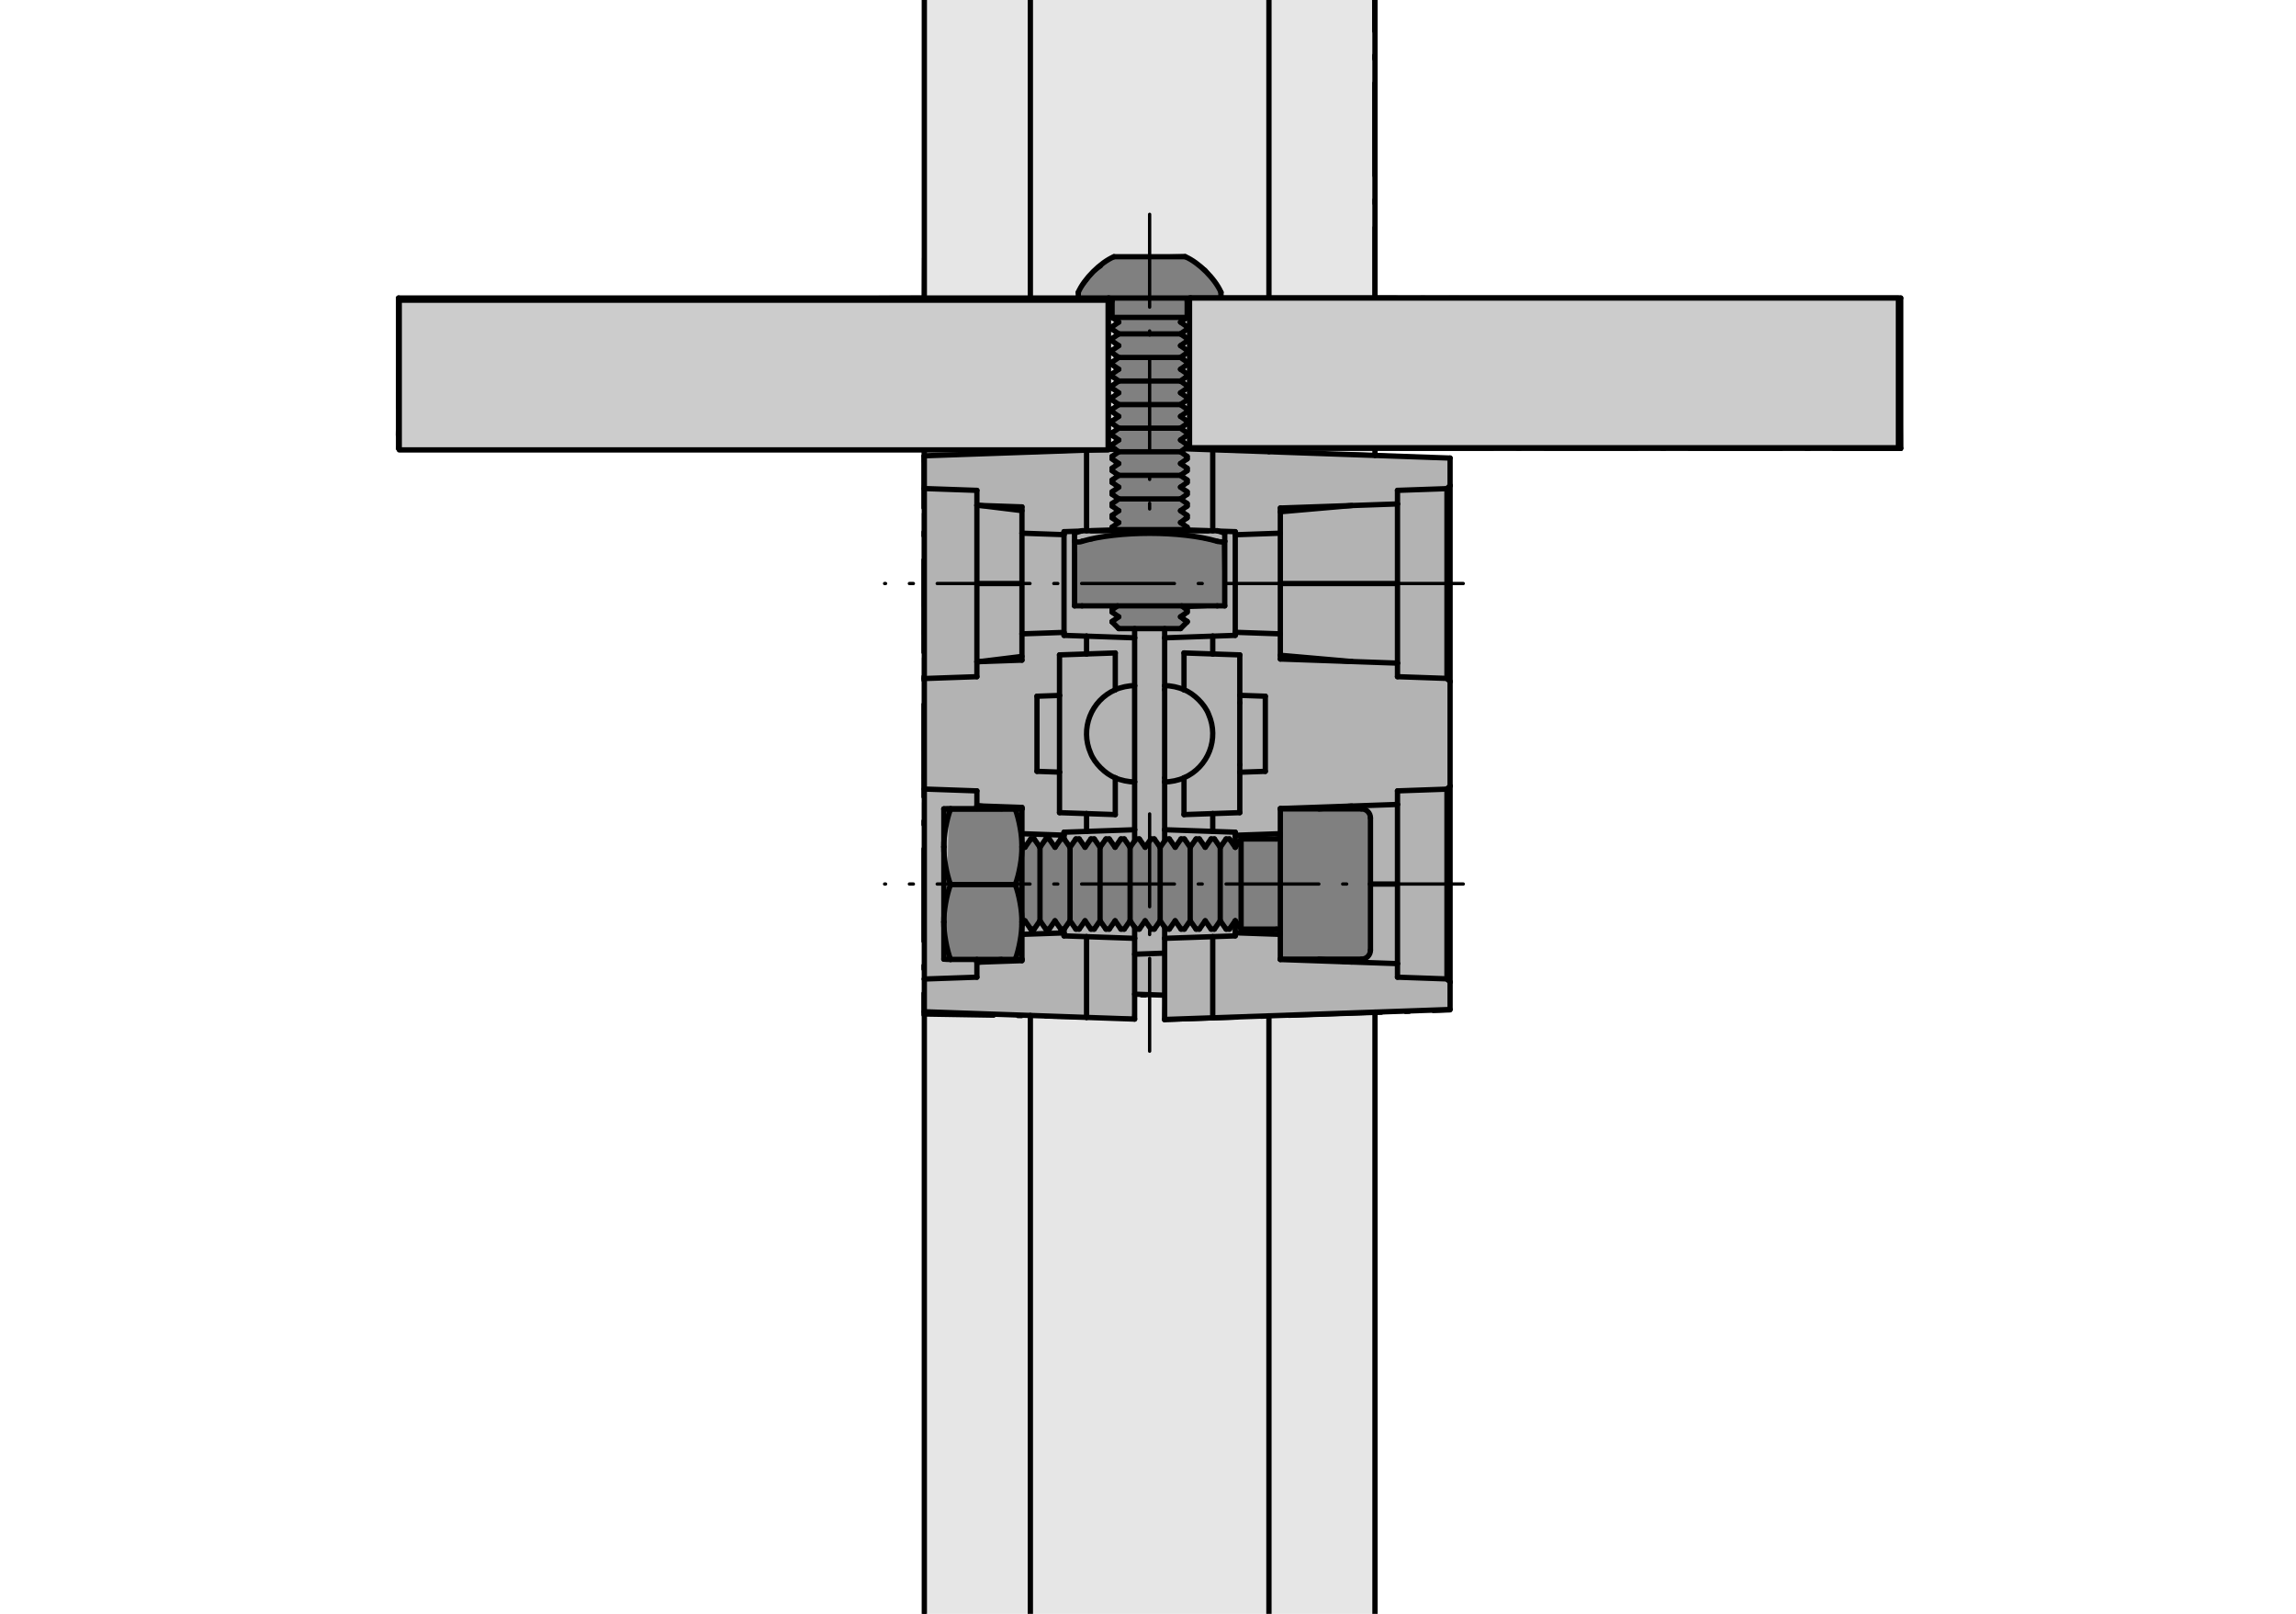 <?xml version="1.0" encoding="utf-8"?>
<!-- Generator: Adobe Illustrator 19.2.1, SVG Export Plug-In . SVG Version: 6.00 Build 0)  -->
<svg version="1.1" xmlns="http://www.w3.org/2000/svg" xmlns:xlink="http://www.w3.org/1999/xlink" x="0px" y="0px"
	 viewBox="0 0 173.25 121.75" style="enable-background:new 0 0 173.25 121.75;" xml:space="preserve">
<style type="text/css">
	
		.st0{fill:#E6E6E6;stroke:#000000;stroke-width:0.25;stroke-linecap:round;stroke-linejoin:round;stroke-dasharray:7,1.799,0.3,1.799;}
	
		.st1{fill:#B3B3B3;stroke:#000000;stroke-width:0.25;stroke-linecap:round;stroke-linejoin:round;stroke-dasharray:7,1.799,0.3,1.799;}
	
		.st2{fill:#808080;stroke:#000000;stroke-width:0.25;stroke-linecap:round;stroke-linejoin:round;stroke-dasharray:7,1.799,0.3,1.799;}
	.st3{fill:#808080;}
	.st4{fill:none;stroke:#000000;stroke-width:0.4;stroke-linecap:round;stroke-linejoin:round;}
	.st5{fill:#CCCCCC;stroke:#000000;stroke-width:0.4;stroke-linecap:round;stroke-linejoin:round;}
	
		.st6{fill:none;stroke:#000000;stroke-width:0.25;stroke-linecap:round;stroke-linejoin:round;stroke-dasharray:7,1.799,0.3,1.799;}
</style>
<g id="grau_10_x25_">
	<polygon class="st0" points="103.656,-1.195 69.797,-1.157 69.682,22.418 30.126,22.646 
		29.975,33.73 69.681,33.959 69.795,225.396 103.844,225.359 103.771,76.404 
		103.732,33.852 143.477,33.889 143.4,22.501 103.695,22.425 	"/>
</g>
<g id="grau_30_x25_">
	<polygon class="st1" points="83.617,33.94 69.649,34.407 69.649,76.57 85.538,76.83 
		85.694,75.116 87.874,75.168 87.823,76.985 109.424,76.258 109.424,34.614 
		103.711,34.303 90.004,33.887 	"/>
</g>
<g id="grau_50_x25_">
	<path class="st2" d="M92.078,22.465v-0.594l-1.109-1.531l-1.562-1.047l-5.344,0.125
		l-1.578,1.109l-1.094,1.422l-0.078,0.516l2.391,0.156l0.125,1.328l0.578,0.344
		l-0.547,0.406l0.344,0.531l-0.344,0.422l0.391,0.453l-0.359,0.438l0.391,0.531
		l-0.516,0.328l0.531,0.516l-0.422,0.328l0.422,0.5l-0.438,0.391l0.453,0.5
		l-0.469,0.406l0.484,0.578l-0.453,0.266l0.484,0.531l-0.438,0.406l0.328,0.438
		l-0.328,0.344l0.469,0.672l-0.5,0.359l0.359,0.531l-0.344,0.422l0.328,0.422
		l-0.328,0.438l0.359,0.453l-0.312,0.469l0.344,0.375l-0.328,0.453l0.312,0.422
		l-0.344,0.438l0.438,0.5l-0.375,0.375l0.312,0.469l-0.297,0.406l-0.016,0.531l-1.359,0.328
		l-1.516,0.281v4.703l2.984,0.094l-0.188,0.344l0.391,0.422l-0.344,0.359
		l0.359,0.531l4.813,0.047l0.453-0.531c0,0-0.5-0.172-0.391-0.297
		c0.109-0.125,0.438-0.5,0.438-0.5s-0.453-0.281-0.312-0.281
		c0.141,0,3.078-0.156,3.078-0.156l-0.078-4.734L91,40.669l-1.578-0.359
		l0.047-0.563l-0.391-0.344l0.453-0.453l-0.391-0.422l0.391-0.453l-0.375-0.422
		l0.406-0.438l-0.438-0.484l0.469-0.469l-0.484-0.406l0.5-0.469L89.125,34.919
		l0.453-0.406l-0.375-0.469l0.406-0.469L89.062,33.184l0.562-0.469l-0.453-0.422
		l0.484-0.344l-0.562-0.531l0.453-0.422l-0.438-0.484l0.562-0.422l-0.469-0.406
		l0.406-0.516L89.125,28.747l0.453-0.5l-0.406-0.406l0.359-0.422l-0.25-0.562L89.625,26.559
		l-0.484-0.453l0.578-0.547L89.188,25.122l0.484-0.312l-0.516-0.516l0.453-0.328
		l0.047-1.453L92.078,22.465z"/>
	<path class="st3" d="M102.834,61.029l-6.255,0.107l0.107,2.04l-3.248-0.134l-0.188,0.671
		l-0.591-0.429l-0.536,0.483l-0.645-0.483l-0.563,0.59l-0.617-0.644l-0.457,0.563
		l-0.671-0.429l-0.456,0.483l-0.51-0.537L87.426,63.767l-0.563-0.456l-0.51,0.537
		l-0.483-0.51l-0.645,0.537l-0.644-0.617l-0.43,0.617l-0.644-0.59l-0.51,0.617
		l-0.617-0.617l-0.537,0.59L81.199,63.337l-0.456,0.51l-0.671-0.563l-0.456,0.51
		l-0.671-0.537l-0.43,0.537l-0.59-0.563l-0.645,0.644l-0.376-2.657l-5.288-0.161
		l-0.295,11.193l5.53-0.027l0.268-2.818l0.671,0.805l0.617-0.644l0.617,0.563
		l0.537-0.671L80.125,70.155l0.618-0.564l0.644,0.537l0.51-0.563l0.51,0.617
		l0.59-0.698l0.564,0.617l0.537-0.563l0.591,0.563l0.456-0.51l0.698,0.537
		l0.59-0.644l0.617,0.644l0.456-0.59l0.59,0.51L88.688,69.457l0.43,0.671
		l0.617-0.483l0.645,0.483l0.537-0.644l0.563,0.59c0,0,0.537-0.564,0.537-0.483
		c0,0.081,0.59,0.51,0.59,0.51l0.645-0.537l0.269,0.59l3.06,0.161
		l0.027,1.986l6.335,0.027l0.43-0.376l0.026-0.376l-0.026-10.065l-0.269-0.349
		L102.834,61.029z"/>
</g>
<g id="Kontur">
	<line class="st4" x1="102" y1="72.575" x2="99.525" y2="72.359"/>
	<line class="st4" x1="99.525" y1="61.024" x2="102" y2="60.807"/>
	<line class="st4" x1="102" y1="49.905" x2="96.611" y2="49.434"/>
	<line class="st4" x1="96.611" y1="38.608" x2="102" y2="38.137"/>
	<line class="st4" x1="77.114" y1="49.519" x2="73.889" y2="49.915"/>
	<line class="st4" x1="73.889" y1="60.798" x2="75.611" y2="61.009"/>
	<line class="st4" x1="75.561" y1="72.379" x2="73.889" y2="72.585"/>
	<line class="st4" x1="73.889" y1="38.127" x2="77.114" y2="38.523"/>
	<line class="st4" x1="92.416" y1="40.217" x2="91.85" y2="40.039"/>
	<line class="st4" x1="81.648" y1="40.039" x2="81.081" y2="40.217"/>
	<path class="st4" d="M103.412,61.704c0-0.375-0.305-0.68-0.682-0.68l0,0"/>
	<path class="st4" d="M102.73,72.359c0.377,0,0.682-0.305,0.682-0.68l0,0"/>
	<line class="st4" x1="102.73" y1="61.024" x2="96.611" y2="61.024"/>
	<line class="st4" x1="96.611" y1="72.359" x2="102.73" y2="72.359"/>
	<path class="st4" d="M96.611,70.375c0-0.156-0.127-0.283-0.285-0.283l0,0"/>
	<path class="st4" d="M96.326,63.291c0.158,0,0.285-0.126,0.285-0.283l0,0"/>
	<line class="st4" x1="77.781" y1="63.291" x2="77.34" y2="63.919"/>
	<line class="st4" x1="77.34" y1="69.463" x2="77.781" y2="70.092"/>
	<line class="st4" x1="92.516" y1="63.291" x2="92.076" y2="63.919"/>
	<line class="st4" x1="92.076" y1="69.463" x2="92.516" y2="70.092"/>
	<line class="st4" x1="91.383" y1="63.291" x2="90.943" y2="63.919"/>
	<line class="st4" x1="90.943" y1="69.463" x2="91.383" y2="70.092"/>
	<line class="st4" x1="77.114" y1="69.787" x2="77.34" y2="69.463"/>
	<line class="st4" x1="77.34" y1="63.919" x2="77.114" y2="63.596"/>
	<line class="st4" x1="88.236" y1="70.092" x2="88.676" y2="69.463"/>
	<line class="st4" x1="88.676" y1="63.919" x2="88.236" y2="63.291"/>
	<line class="st4" x1="89.115" y1="63.291" x2="88.676" y2="63.919"/>
	<line class="st4" x1="88.676" y1="69.463" x2="89.115" y2="70.092"/>
	<line class="st4" x1="88.236" y1="63.291" x2="87.983" y2="63.291"/>
	<line class="st4" x1="87.983" y1="70.092" x2="88.236" y2="70.092"/>
	<line class="st4" x1="80.048" y1="63.291" x2="79.608" y2="63.919"/>
	<line class="st4" x1="79.608" y1="69.463" x2="80.048" y2="70.092"/>
	<line class="st4" x1="92.77" y1="63.291" x2="92.516" y2="63.291"/>
	<line class="st4" x1="92.516" y1="70.092" x2="92.77" y2="70.092"/>
	<line class="st4" x1="91.637" y1="70.092" x2="92.076" y2="69.463"/>
	<line class="st4" x1="92.076" y1="63.919" x2="91.637" y2="63.291"/>
	<line class="st4" x1="85.969" y1="63.291" x2="85.715" y2="63.291"/>
	<line class="st4" x1="85.715" y1="70.092" x2="85.969" y2="70.092"/>
	<line class="st4" x1="90.502" y1="63.291" x2="90.25" y2="63.291"/>
	<line class="st4" x1="90.25" y1="70.092" x2="90.502" y2="70.092"/>
	<line class="st4" x1="89.369" y1="70.092" x2="89.809" y2="69.463"/>
	<line class="st4" x1="89.809" y1="63.919" x2="89.369" y2="63.291"/>
	<line class="st4" x1="83.449" y1="63.291" x2="83.008" y2="63.919"/>
	<line class="st4" x1="83.008" y1="69.463" x2="83.449" y2="70.092"/>
	<line class="st4" x1="82.568" y1="63.291" x2="82.315" y2="63.291"/>
	<line class="st4" x1="82.315" y1="70.092" x2="82.568" y2="70.092"/>
	<line class="st4" x1="81.435" y1="70.092" x2="81.874" y2="69.463"/>
	<line class="st4" x1="81.874" y1="63.919" x2="81.435" y2="63.291"/>
	<line class="st4" x1="82.315" y1="63.291" x2="81.874" y2="63.919"/>
	<line class="st4" x1="81.874" y1="69.463" x2="82.315" y2="70.092"/>
	<line class="st4" x1="80.301" y1="70.092" x2="80.742" y2="69.463"/>
	<line class="st4" x1="80.742" y1="63.919" x2="80.301" y2="63.291"/>
	<line class="st4" x1="81.181" y1="63.291" x2="80.742" y2="63.919"/>
	<line class="st4" x1="80.742" y1="69.463" x2="81.181" y2="70.092"/>
	<line class="st4" x1="96.326" y1="63.291" x2="93.65" y2="63.291"/>
	<line class="st4" x1="93.65" y1="70.092" x2="96.326" y2="70.092"/>
	<line class="st4" x1="80.301" y1="63.291" x2="80.048" y2="63.291"/>
	<line class="st4" x1="80.048" y1="70.092" x2="80.301" y2="70.092"/>
	<line class="st4" x1="79.168" y1="70.092" x2="79.608" y2="69.463"/>
	<line class="st4" x1="79.608" y1="63.919" x2="79.168" y2="63.291"/>
	<line class="st4" x1="79.168" y1="63.291" x2="78.915" y2="63.291"/>
	<line class="st4" x1="78.915" y1="70.092" x2="79.168" y2="70.092"/>
	<line class="st4" x1="78.035" y1="70.092" x2="78.474" y2="69.463"/>
	<line class="st4" x1="78.474" y1="63.919" x2="78.035" y2="63.291"/>
	<line class="st4" x1="78.915" y1="63.291" x2="78.474" y2="63.919"/>
	<line class="st4" x1="78.474" y1="69.463" x2="78.915" y2="70.092"/>
	<line class="st4" x1="78.035" y1="63.291" x2="77.781" y2="63.291"/>
	<line class="st4" x1="77.781" y1="70.092" x2="78.035" y2="70.092"/>
	<line class="st4" x1="84.835" y1="63.291" x2="84.581" y2="63.291"/>
	<line class="st4" x1="84.581" y1="70.092" x2="84.835" y2="70.092"/>
	<line class="st4" x1="83.702" y1="70.092" x2="84.142" y2="69.463"/>
	<line class="st4" x1="84.142" y1="63.919" x2="83.702" y2="63.291"/>
	<line class="st4" x1="84.581" y1="63.291" x2="84.142" y2="63.919"/>
	<line class="st4" x1="84.142" y1="69.463" x2="84.581" y2="70.092"/>
	<line class="st4" x1="90.25" y1="63.291" x2="89.809" y2="63.919"/>
	<line class="st4" x1="89.809" y1="69.463" x2="90.25" y2="70.092"/>
	<line class="st4" x1="89.369" y1="63.291" x2="89.115" y2="63.291"/>
	<line class="st4" x1="89.115" y1="70.092" x2="89.369" y2="70.092"/>
	<line class="st4" x1="90.502" y1="70.092" x2="90.943" y2="69.463"/>
	<line class="st4" x1="90.943" y1="63.919" x2="90.502" y2="63.291"/>
	<line class="st4" x1="93.65" y1="63.291" x2="93.209" y2="63.919"/>
	<line class="st4" x1="93.209" y1="69.463" x2="93.65" y2="70.092"/>
	<line class="st4" x1="86.849" y1="63.291" x2="86.409" y2="63.919"/>
	<line class="st4" x1="86.409" y1="69.463" x2="86.849" y2="70.092"/>
	<line class="st4" x1="84.835" y1="70.092" x2="85.275" y2="69.463"/>
	<line class="st4" x1="85.275" y1="63.919" x2="84.835" y2="63.291"/>
	<line class="st4" x1="85.715" y1="63.291" x2="85.275" y2="63.919"/>
	<line class="st4" x1="85.275" y1="69.463" x2="85.715" y2="70.092"/>
	<line class="st4" x1="82.568" y1="70.092" x2="83.008" y2="69.463"/>
	<line class="st4" x1="83.008" y1="63.919" x2="82.568" y2="63.291"/>
	<line class="st4" x1="87.102" y1="70.092" x2="87.543" y2="69.463"/>
	<line class="st4" x1="87.543" y1="63.919" x2="87.102" y2="63.291"/>
	<line class="st4" x1="92.77" y1="70.092" x2="93.209" y2="69.463"/>
	<line class="st4" x1="93.209" y1="63.919" x2="92.77" y2="63.291"/>
	<line class="st4" x1="83.702" y1="63.291" x2="83.449" y2="63.291"/>
	<line class="st4" x1="83.449" y1="70.092" x2="83.702" y2="70.092"/>
	<line class="st4" x1="85.969" y1="70.092" x2="86.409" y2="69.463"/>
	<line class="st4" x1="86.409" y1="63.919" x2="85.969" y2="63.291"/>
	<line class="st4" x1="81.435" y1="63.291" x2="81.181" y2="63.291"/>
	<line class="st4" x1="81.181" y1="70.092" x2="81.435" y2="70.092"/>
	<line class="st4" x1="87.983" y1="63.291" x2="87.543" y2="63.919"/>
	<line class="st4" x1="87.543" y1="69.463" x2="87.983" y2="70.092"/>
	<line class="st4" x1="87.102" y1="63.291" x2="86.849" y2="63.291"/>
	<line class="st4" x1="86.849" y1="70.092" x2="87.102" y2="70.092"/>
	<line class="st4" x1="91.637" y1="63.291" x2="91.383" y2="63.291"/>
	<line class="st4" x1="91.383" y1="70.092" x2="91.637" y2="70.092"/>
	<line class="st4" x1="95.75" y1="225.383" x2="95.75" y2="76.633"/>
	<line class="st4" x1="95.75" y1="34.079" x2="95.75" y2="33.819"/>
	<line class="st4" x1="95.75" y1="22.484" x2="95.75" y2="-1.319"/>
	<line class="st4" x1="77.748" y1="-1.319" x2="77.748" y2="22.484"/>
	<line class="st4" x1="77.748" y1="33.819" x2="77.748" y2="34.107"/>
	<line class="st4" x1="77.748" y1="76.605" x2="77.748" y2="225.383"/>
	<line class="st4" x1="103.752" y1="225.383" x2="103.752" y2="76.354"/>
	<line class="st4" x1="103.752" y1="34.358" x2="103.752" y2="33.819"/>
	<line class="st4" x1="103.752" y1="22.484" x2="103.752" y2="-1.319"/>
	<line class="st4" x1="69.747" y1="-1.319" x2="69.747" y2="22.484"/>
	<line class="st4" x1="69.747" y1="33.819" x2="69.747" y2="34.386"/>
	<line class="st4" x1="69.747" y1="76.326" x2="69.747" y2="225.383"/>
	<line class="st4" x1="81.365" y1="22.054" x2="81.365" y2="22.484"/>
	<line class="st4" x1="92.133" y1="22.484" x2="92.133" y2="22.054"/>
	<path class="st4" d="M92.133,22.054c-0.438-1.017-1.674-2.25-2.691-2.686"/>
	<path class="st4" d="M84.057,19.367c-1.019,0.436-2.255,1.669-2.692,2.686"/>
	<path class="st4" d="M83.915,22.711c0-0.125-0.101-0.226-0.227-0.226l0,0"/>
	<path class="st4" d="M89.809,22.484c-0.125,0-0.227,0.101-0.227,0.226l0,0"/>
	<line class="st4" x1="83.915" y1="46.918" x2="84.419" y2="47.421"/>
	<line class="st4" x1="89.078" y1="47.421" x2="89.582" y2="46.918"/>
	<line class="st4" x1="89.582" y1="45.996" x2="89.168" y2="45.706"/>
	<line class="st4" x1="84.33" y1="45.706" x2="83.915" y2="45.996"/>
	<line class="st4" x1="83.915" y1="46.885" x2="83.915" y2="46.918"/>
	<line class="st4" x1="89.582" y1="46.918" x2="89.582" y2="46.885"/>
	<line class="st4" x1="89.582" y1="46.885" x2="89.078" y2="46.532"/>
	<line class="st4" x1="84.419" y1="46.532" x2="83.915" y2="46.885"/>
	<line class="st4" x1="83.915" y1="46.179" x2="84.419" y2="46.532"/>
	<line class="st4" x1="89.078" y1="46.532" x2="89.582" y2="46.179"/>
	<line class="st4" x1="83.915" y1="45.996" x2="83.915" y2="46.179"/>
	<line class="st4" x1="89.582" y1="46.179" x2="89.582" y2="45.996"/>
	<line class="st4" x1="83.915" y1="39.954" x2="84.037" y2="40.039"/>
	<line class="st4" x1="89.461" y1="40.039" x2="89.582" y2="39.954"/>
	<line class="st4" x1="83.915" y1="38.175" x2="84.419" y2="38.528"/>
	<line class="st4" x1="89.078" y1="38.528" x2="89.582" y2="38.175"/>
	<line class="st4" x1="89.582" y1="39.771" x2="89.078" y2="39.418"/>
	<line class="st4" x1="84.419" y1="39.418" x2="83.915" y2="39.771"/>
	<line class="st4" x1="83.915" y1="39.771" x2="83.915" y2="39.954"/>
	<line class="st4" x1="89.582" y1="39.954" x2="89.582" y2="39.771"/>
	<line class="st4" x1="89.582" y1="38.881" x2="89.078" y2="38.528"/>
	<line class="st4" x1="84.419" y1="38.528" x2="83.915" y2="38.881"/>
	<line class="st4" x1="83.915" y1="38.881" x2="83.915" y2="39.064"/>
	<line class="st4" x1="89.582" y1="39.064" x2="89.582" y2="38.881"/>
	<line class="st4" x1="83.915" y1="39.064" x2="84.419" y2="39.418"/>
	<line class="st4" x1="89.078" y1="39.418" x2="89.582" y2="39.064"/>
	<line class="st4" x1="89.582" y1="37.992" x2="89.078" y2="37.639"/>
	<line class="st4" x1="84.419" y1="37.639" x2="83.915" y2="37.992"/>
	<line class="st4" x1="89.582" y1="37.103" x2="89.078" y2="36.749"/>
	<line class="st4" x1="84.419" y1="36.749" x2="83.915" y2="37.103"/>
	<line class="st4" x1="83.915" y1="36.213" x2="83.915" y2="36.396"/>
	<line class="st4" x1="89.582" y1="36.396" x2="89.582" y2="36.213"/>
	<line class="st4" x1="89.582" y1="36.213" x2="89.078" y2="35.86"/>
	<line class="st4" x1="84.419" y1="35.86" x2="83.915" y2="36.213"/>
	<line class="st4" x1="83.915" y1="37.992" x2="83.915" y2="38.175"/>
	<line class="st4" x1="89.582" y1="38.175" x2="89.582" y2="37.992"/>
	<line class="st4" x1="83.915" y1="37.103" x2="83.915" y2="37.285"/>
	<line class="st4" x1="89.582" y1="37.285" x2="89.582" y2="37.103"/>
	<line class="st4" x1="83.915" y1="37.285" x2="84.419" y2="37.639"/>
	<line class="st4" x1="89.078" y1="37.639" x2="89.582" y2="37.285"/>
	<line class="st4" x1="83.915" y1="36.396" x2="84.419" y2="36.749"/>
	<line class="st4" x1="89.078" y1="36.749" x2="89.582" y2="36.396"/>
	<line class="st4" x1="83.915" y1="35.507" x2="84.419" y2="35.86"/>
	<line class="st4" x1="89.078" y1="35.86" x2="89.582" y2="35.507"/>
	<line class="st4" x1="83.915" y1="35.324" x2="83.915" y2="35.507"/>
	<line class="st4" x1="89.582" y1="35.507" x2="89.582" y2="35.324"/>
	<line class="st4" x1="83.915" y1="33.728" x2="84.419" y2="34.081"/>
	<line class="st4" x1="89.078" y1="34.081" x2="89.582" y2="33.728"/>
	<line class="st4" x1="83.915" y1="34.617" x2="84.419" y2="34.97"/>
	<line class="st4" x1="89.078" y1="34.97" x2="89.582" y2="34.617"/>
	<line class="st4" x1="89.582" y1="35.324" x2="89.078" y2="34.97"/>
	<line class="st4" x1="84.419" y1="34.97" x2="83.915" y2="35.324"/>
	<line class="st4" x1="89.582" y1="34.434" x2="89.078" y2="34.081"/>
	<line class="st4" x1="84.419" y1="34.081" x2="83.915" y2="34.434"/>
	<line class="st4" x1="83.915" y1="34.434" x2="83.915" y2="34.617"/>
	<line class="st4" x1="89.582" y1="34.617" x2="89.582" y2="34.434"/>
	<line class="st4" x1="89.582" y1="32.656" x2="89.078" y2="32.302"/>
	<line class="st4" x1="84.419" y1="32.302" x2="83.915" y2="32.656"/>
	<line class="st4" x1="89.582" y1="31.766" x2="89.078" y2="31.413"/>
	<line class="st4" x1="84.419" y1="31.413" x2="83.915" y2="31.766"/>
	<line class="st4" x1="89.582" y1="33.545" x2="89.078" y2="33.192"/>
	<line class="st4" x1="84.419" y1="33.192" x2="83.915" y2="33.545"/>
	<line class="st4" x1="83.915" y1="32.838" x2="84.419" y2="33.192"/>
	<line class="st4" x1="89.078" y1="33.192" x2="89.582" y2="32.838"/>
	<line class="st4" x1="83.915" y1="32.656" x2="83.915" y2="32.838"/>
	<line class="st4" x1="89.582" y1="32.838" x2="89.582" y2="32.656"/>
	<line class="st4" x1="83.915" y1="31.949" x2="84.419" y2="32.302"/>
	<line class="st4" x1="89.078" y1="32.302" x2="89.582" y2="31.949"/>
	<line class="st4" x1="83.915" y1="31.766" x2="83.915" y2="31.949"/>
	<line class="st4" x1="89.582" y1="31.949" x2="89.582" y2="31.766"/>
	<line class="st4" x1="83.915" y1="33.545" x2="83.915" y2="33.728"/>
	<line class="st4" x1="89.582" y1="33.728" x2="89.582" y2="33.545"/>
	<line class="st4" x1="89.582" y1="30.877" x2="89.078" y2="30.523"/>
	<line class="st4" x1="84.419" y1="30.523" x2="83.915" y2="30.877"/>
	<line class="st4" x1="83.915" y1="31.06" x2="84.419" y2="31.413"/>
	<line class="st4" x1="89.078" y1="31.413" x2="89.582" y2="31.06"/>
	<line class="st4" x1="83.915" y1="30.17" x2="84.419" y2="30.523"/>
	<line class="st4" x1="89.078" y1="30.523" x2="89.582" y2="30.17"/>
	<line class="st4" x1="89.582" y1="29.987" x2="89.078" y2="29.634"/>
	<line class="st4" x1="84.419" y1="29.634" x2="83.915" y2="29.987"/>
	<line class="st4" x1="83.915" y1="29.987" x2="83.915" y2="30.17"/>
	<line class="st4" x1="89.582" y1="30.17" x2="89.582" y2="29.987"/>
	<line class="st4" x1="83.915" y1="30.877" x2="83.915" y2="31.06"/>
	<line class="st4" x1="89.582" y1="31.06" x2="89.582" y2="30.877"/>
	<line class="st4" x1="83.915" y1="29.281" x2="84.419" y2="29.634"/>
	<line class="st4" x1="89.078" y1="29.634" x2="89.582" y2="29.281"/>
	<line class="st4" x1="83.915" y1="29.098" x2="83.915" y2="29.281"/>
	<line class="st4" x1="89.582" y1="29.281" x2="89.582" y2="29.098"/>
	<line class="st4" x1="89.582" y1="28.209" x2="89.078" y2="27.856"/>
	<line class="st4" x1="84.419" y1="27.856" x2="83.915" y2="28.209"/>
	<line class="st4" x1="83.915" y1="28.209" x2="83.915" y2="28.392"/>
	<line class="st4" x1="89.582" y1="28.392" x2="89.582" y2="28.209"/>
	<line class="st4" x1="83.915" y1="27.319" x2="83.915" y2="27.502"/>
	<line class="st4" x1="89.582" y1="27.502" x2="89.582" y2="27.319"/>
	<line class="st4" x1="89.582" y1="27.319" x2="89.078" y2="26.966"/>
	<line class="st4" x1="84.419" y1="26.966" x2="83.915" y2="27.319"/>
	<line class="st4" x1="89.582" y1="29.098" x2="89.078" y2="28.745"/>
	<line class="st4" x1="84.419" y1="28.745" x2="83.915" y2="29.098"/>
	<line class="st4" x1="83.915" y1="27.502" x2="84.419" y2="27.856"/>
	<line class="st4" x1="89.078" y1="27.856" x2="89.582" y2="27.502"/>
	<line class="st4" x1="83.915" y1="28.392" x2="84.419" y2="28.745"/>
	<line class="st4" x1="89.078" y1="28.745" x2="89.582" y2="28.392"/>
	<line class="st4" x1="83.915" y1="24.834" x2="84.419" y2="25.188"/>
	<line class="st4" x1="89.078" y1="25.188" x2="89.582" y2="24.834"/>
	<line class="st4" x1="89.582" y1="25.541" x2="89.078" y2="25.188"/>
	<line class="st4" x1="84.419" y1="25.188" x2="83.915" y2="25.541"/>
	<line class="st4" x1="83.915" y1="26.43" x2="83.915" y2="26.613"/>
	<line class="st4" x1="89.582" y1="26.613" x2="89.582" y2="26.43"/>
	<line class="st4" x1="83.915" y1="25.724" x2="84.419" y2="26.077"/>
	<line class="st4" x1="89.078" y1="26.077" x2="89.582" y2="25.724"/>
	<line class="st4" x1="89.582" y1="26.43" x2="89.078" y2="26.077"/>
	<line class="st4" x1="84.419" y1="26.077" x2="83.915" y2="26.43"/>
	<line class="st4" x1="83.915" y1="25.541" x2="83.915" y2="25.724"/>
	<line class="st4" x1="89.582" y1="25.724" x2="89.582" y2="25.541"/>
	<line class="st4" x1="83.915" y1="26.613" x2="84.419" y2="26.966"/>
	<line class="st4" x1="89.078" y1="26.966" x2="89.582" y2="26.613"/>
	<line class="st4" x1="83.915" y1="22.711" x2="83.915" y2="23.945"/>
	<line class="st4" x1="89.582" y1="23.945" x2="89.582" y2="22.711"/>
	<line class="st4" x1="83.915" y1="23.945" x2="84.419" y2="24.298"/>
	<line class="st4" x1="89.078" y1="24.298" x2="89.582" y2="23.945"/>
	<line class="st4" x1="89.582" y1="24.651" x2="89.078" y2="24.298"/>
	<line class="st4" x1="84.419" y1="24.298" x2="83.915" y2="24.651"/>
	<line class="st4" x1="83.915" y1="24.651" x2="83.915" y2="24.834"/>
	<line class="st4" x1="89.582" y1="24.834" x2="89.582" y2="24.651"/>
	<line class="st4" x1="30.074" y1="33.819" x2="30.074" y2="22.484"/>
	<line class="st4" x1="81.365" y1="22.484" x2="30.074" y2="22.484"/>
	<line class="st4" x1="83.631" y1="22.484" x2="83.631" y2="33.819"/>
	<line class="st4" x1="83.631" y1="33.819" x2="30.074" y2="33.819"/>
	<line class="st4" x1="89.865" y1="33.819" x2="89.865" y2="22.484"/>
	<line class="st4" x1="143.424" y1="22.484" x2="92.133" y2="22.484"/>
	<line class="st4" x1="143.424" y1="22.484" x2="143.424" y2="33.819"/>
	<line class="st4" x1="143.424" y1="33.819" x2="89.865" y2="33.819"/>
	<line class="st4" x1="89.865" y1="33.819" x2="89.451" y2="33.819"/>
	<line class="st4" x1="84.046" y1="33.819" x2="83.631" y2="33.819"/>
	<line class="st4" x1="96.611" y1="72.359" x2="96.611" y2="72.387"/>
	<line class="st4" x1="96.611" y1="72.387" x2="105.451" y2="72.696"/>
	<line class="st4" x1="105.451" y1="73.719" x2="105.451" y2="72.696"/>
	<line class="st4" x1="105.451" y1="73.719" x2="109.184" y2="73.85"/>
	<line class="st4" x1="109.42" y1="74.085" x2="109.184" y2="73.85"/>
	<line class="st4" x1="109.42" y1="74.085" x2="109.42" y2="76.156"/>
	<line class="st4" x1="109.42" y1="76.156" x2="91.51" y2="76.782"/>
	<line class="st4" x1="91.51" y1="70.661" x2="91.51" y2="76.782"/>
	<line class="st4" x1="93.209" y1="70.602" x2="91.51" y2="70.661"/>
	<line class="st4" x1="93.209" y1="70.37" x2="93.209" y2="70.602"/>
	<line class="st4" x1="96.611" y1="70.489" x2="93.209" y2="70.37"/>
	<line class="st4" x1="87.882" y1="76.908" x2="91.51" y2="76.782"/>
	<line class="st4" x1="87.882" y1="76.908" x2="87.882" y2="70.788"/>
	<line class="st4" x1="87.882" y1="70.788" x2="91.51" y2="70.661"/>
	<line class="st4" x1="109.184" y1="73.85" x2="109.184" y2="59.533"/>
	<line class="st4" x1="109.184" y1="59.533" x2="109.42" y2="59.298"/>
	<line class="st4" x1="109.42" y1="59.298" x2="109.42" y2="74.085"/>
	<line class="st4" x1="109.184" y1="59.533" x2="105.451" y2="59.664"/>
	<line class="st4" x1="93.209" y1="63.013" x2="96.611" y2="62.894"/>
	<line class="st4" x1="93.209" y1="63.013" x2="93.209" y2="63.919"/>
	<line class="st4" x1="93.209" y1="69.463" x2="93.209" y2="70.37"/>
	<line class="st4" x1="91.51" y1="62.721" x2="87.882" y2="62.595"/>
	<line class="st4" x1="87.882" y1="62.595" x2="87.882" y2="58.983"/>
	<path class="st4" d="M87.882,58.983c0.407,0.02,1.094-0.125,1.459-0.306"/>
	<line class="st4" x1="89.342" y1="61.454" x2="89.342" y2="58.677"/>
	<line class="st4" x1="91.51" y1="61.378" x2="89.342" y2="61.454"/>
	<line class="st4" x1="91.51" y1="61.378" x2="91.51" y2="62.721"/>
	<line class="st4" x1="95.477" y1="52.523" x2="95.477" y2="58.19"/>
	<line class="st4" x1="95.477" y1="52.523" x2="93.551" y2="52.455"/>
	<line class="st4" x1="93.551" y1="49.405" x2="93.551" y2="52.455"/>
	<line class="st4" x1="93.551" y1="49.405" x2="91.51" y2="49.334"/>
	<line class="st4" x1="91.51" y1="47.991" x2="91.51" y2="49.334"/>
	<line class="st4" x1="93.209" y1="47.932" x2="91.51" y2="47.991"/>
	<line class="st4" x1="93.209" y1="47.932" x2="93.209" y2="47.7"/>
	<line class="st4" x1="96.611" y1="47.818" x2="93.209" y2="47.7"/>
	<line class="st4" x1="96.611" y1="49.717" x2="96.611" y2="47.818"/>
	<line class="st4" x1="96.611" y1="49.717" x2="105.451" y2="50.026"/>
	<line class="st4" x1="105.451" y1="51.049" x2="105.451" y2="50.026"/>
	<line class="st4" x1="105.451" y1="51.049" x2="109.184" y2="51.179"/>
	<line class="st4" x1="109.42" y1="51.414" x2="109.184" y2="51.179"/>
	<line class="st4" x1="105.451" y1="60.687" x2="96.611" y2="60.996"/>
	<line class="st4" x1="91.51" y1="61.378" x2="93.551" y2="61.307"/>
	<line class="st4" x1="93.551" y1="58.257" x2="93.551" y2="61.307"/>
	<line class="st4" x1="93.551" y1="58.257" x2="95.477" y2="58.19"/>
	<line class="st4" x1="91.51" y1="62.721" x2="93.209" y2="62.781"/>
	<line class="st4" x1="93.209" y1="62.781" x2="93.209" y2="63.013"/>
	<line class="st4" x1="96.611" y1="60.996" x2="96.611" y2="61.024"/>
	<line class="st4" x1="105.451" y1="60.687" x2="105.451" y2="59.664"/>
	<line class="st4" x1="109.42" y1="51.414" x2="109.42" y2="59.298"/>
	<line class="st4" x1="89.342" y1="49.258" x2="91.51" y2="49.334"/>
	<line class="st4" x1="89.342" y1="52.036" x2="89.342" y2="49.258"/>
	<path class="st4" d="M89.342,52.036c-0.365-0.183-1.053-0.327-1.459-0.307"/>
	<line class="st4" x1="87.882" y1="51.729" x2="87.882" y2="48.118"/>
	<line class="st4" x1="87.882" y1="48.118" x2="91.51" y2="47.991"/>
	<line class="st4" x1="109.184" y1="51.179" x2="109.184" y2="36.863"/>
	<line class="st4" x1="109.184" y1="36.863" x2="109.42" y2="36.628"/>
	<line class="st4" x1="109.42" y1="36.628" x2="109.42" y2="51.414"/>
	<line class="st4" x1="109.184" y1="36.863" x2="105.451" y2="36.993"/>
	<line class="st4" x1="93.209" y1="47.7" x2="93.209" y2="40.343"/>
	<line class="st4" x1="93.209" y1="40.343" x2="96.611" y2="40.224"/>
	<line class="st4" x1="96.611" y1="47.818" x2="96.611" y2="40.224"/>
	<line class="st4" x1="91.938" y1="40.066" x2="93.209" y2="40.11"/>
	<line class="st4" x1="91.51" y1="33.931" x2="91.51" y2="40.039"/>
	<line class="st4" x1="91.51" y1="33.931" x2="109.42" y2="34.556"/>
	<line class="st4" x1="105.451" y1="38.017" x2="96.611" y2="38.325"/>
	<line class="st4" x1="93.209" y1="40.343" x2="93.209" y2="40.11"/>
	<line class="st4" x1="96.611" y1="40.224" x2="96.611" y2="38.325"/>
	<line class="st4" x1="105.451" y1="38.017" x2="105.451" y2="36.993"/>
	<line class="st4" x1="109.42" y1="34.556" x2="109.42" y2="36.628"/>
	<line class="st4" x1="91.148" y1="40.039" x2="89.541" y2="39.982"/>
	<line class="st4" x1="89.398" y1="33.857" x2="91.51" y2="33.931"/>
	<line class="st4" x1="93.551" y1="58.257" x2="93.551" y2="57.691"/>
	<line class="st4" x1="93.551" y1="53.022" x2="93.551" y2="52.455"/>
	<line class="st4" x1="93.551" y1="53.022" x2="93.551" y2="57.691"/>
	<path class="st4" d="M89.342,58.677c1.834-0.806,2.668-2.946,1.861-4.78
		c-0.273-0.74-1.121-1.587-1.861-1.861"/>
	<line class="st4" x1="103.412" y1="66.691" x2="105.451" y2="66.691"/>
	<line class="st4" x1="105.451" y1="66.691" x2="105.451" y2="72.696"/>
	<line class="st4" x1="105.451" y1="60.687" x2="105.451" y2="66.691"/>
	<line class="st4" x1="96.611" y1="44.021" x2="105.451" y2="44.021"/>
	<line class="st4" x1="105.451" y1="44.021" x2="105.451" y2="50.026"/>
	<line class="st4" x1="105.451" y1="38.017" x2="105.451" y2="44.021"/>
	<line class="st4" x1="87.882" y1="75.079" x2="85.616" y2="75"/>
	<line class="st4" x1="85.616" y1="71.985" x2="87.882" y2="71.905"/>
	<line class="st4" x1="87.882" y1="70.788" x2="87.882" y2="69.949"/>
	<line class="st4" x1="87.882" y1="63.434" x2="87.882" y2="62.595"/>
	<line class="st4" x1="87.882" y1="48.118" x2="87.882" y2="47.421"/>
	<line class="st4" x1="87.882" y1="58.983" x2="87.882" y2="58.682"/>
	<line class="st4" x1="87.882" y1="52.03" x2="87.882" y2="51.729"/>
	<line class="st4" x1="87.882" y1="58.682" x2="87.882" y2="52.03"/>
	<line class="st4" x1="81.988" y1="70.661" x2="85.616" y2="70.788"/>
	<line class="st4" x1="85.616" y1="70.788" x2="85.616" y2="76.88"/>
	<line class="st4" x1="81.988" y1="76.753" x2="81.988" y2="70.661"/>
	<line class="st4" x1="85.616" y1="76.88" x2="81.988" y2="76.753"/>
	<line class="st4" x1="81.988" y1="70.661" x2="80.288" y2="70.602"/>
	<line class="st4" x1="69.747" y1="76.326" x2="69.747" y2="73.857"/>
	<line class="st4" x1="69.747" y1="73.857" x2="73.713" y2="73.719"/>
	<line class="st4" x1="73.713" y1="72.591" x2="73.713" y2="73.719"/>
	<line class="st4" x1="73.713" y1="72.591" x2="77.114" y2="72.472"/>
	<line class="st4" x1="77.114" y1="72.359" x2="77.114" y2="72.472"/>
	<line class="st4" x1="80.288" y1="70.378" x2="77.114" y2="70.489"/>
	<line class="st4" x1="80.288" y1="70.378" x2="80.288" y2="70.602"/>
	<line class="st4" x1="81.988" y1="76.753" x2="69.747" y2="76.326"/>
	<line class="st4" x1="73.713" y1="59.664" x2="69.747" y2="59.525"/>
	<line class="st4" x1="69.747" y1="59.525" x2="69.747" y2="73.857"/>
	<line class="st4" x1="77.114" y1="62.894" x2="80.288" y2="63.005"/>
	<line class="st4" x1="80.288" y1="63.005" x2="80.288" y2="63.291"/>
	<line class="st4" x1="80.288" y1="70.092" x2="80.288" y2="70.378"/>
	<line class="st4" x1="69.747" y1="51.188" x2="73.713" y2="51.049"/>
	<line class="st4" x1="73.713" y1="49.921" x2="73.713" y2="51.049"/>
	<line class="st4" x1="73.713" y1="49.921" x2="77.114" y2="49.802"/>
	<line class="st4" x1="77.114" y1="49.802" x2="77.114" y2="47.818"/>
	<line class="st4" x1="80.288" y1="47.708" x2="77.114" y2="47.818"/>
	<line class="st4" x1="80.288" y1="47.932" x2="80.288" y2="47.708"/>
	<line class="st4" x1="81.988" y1="47.991" x2="80.288" y2="47.932"/>
	<line class="st4" x1="81.988" y1="49.334" x2="81.988" y2="47.991"/>
	<line class="st4" x1="81.988" y1="49.334" x2="79.948" y2="49.405"/>
	<line class="st4" x1="79.948" y1="52.463" x2="79.948" y2="49.405"/>
	<line class="st4" x1="79.948" y1="52.463" x2="78.248" y2="52.523"/>
	<line class="st4" x1="78.248" y1="58.19" x2="78.248" y2="52.523"/>
	<line class="st4" x1="78.248" y1="58.19" x2="79.948" y2="58.25"/>
	<line class="st4" x1="79.948" y1="61.307" x2="79.948" y2="58.25"/>
	<line class="st4" x1="79.948" y1="61.307" x2="81.988" y2="61.378"/>
	<line class="st4" x1="81.988" y1="62.721" x2="81.988" y2="61.378"/>
	<line class="st4" x1="80.288" y1="62.781" x2="81.988" y2="62.721"/>
	<line class="st4" x1="77.114" y1="60.911" x2="73.713" y2="60.792"/>
	<line class="st4" x1="80.288" y1="62.781" x2="80.288" y2="63.005"/>
	<line class="st4" x1="77.114" y1="60.911" x2="77.114" y2="61.023"/>
	<line class="st4" x1="73.713" y1="59.664" x2="73.713" y2="60.792"/>
	<line class="st4" x1="69.747" y1="59.525" x2="69.747" y2="51.188"/>
	<line class="st4" x1="84.156" y1="61.454" x2="81.988" y2="61.378"/>
	<line class="st4" x1="84.156" y1="58.677" x2="84.156" y2="61.454"/>
	<path class="st4" d="M84.156,58.677c0.365,0.182,1.053,0.326,1.46,0.306"/>
	<line class="st4" x1="85.616" y1="58.983" x2="85.616" y2="62.595"/>
	<line class="st4" x1="85.616" y1="62.595" x2="81.988" y2="62.721"/>
	<line class="st4" x1="81.988" y1="47.991" x2="85.616" y2="48.118"/>
	<line class="st4" x1="85.616" y1="48.118" x2="85.616" y2="51.729"/>
	<path class="st4" d="M85.616,51.729c-0.407-0.02-1.095,0.124-1.46,0.307"/>
	<line class="st4" x1="84.156" y1="49.258" x2="84.156" y2="52.036"/>
	<line class="st4" x1="81.988" y1="49.334" x2="84.156" y2="49.258"/>
	<line class="st4" x1="73.713" y1="36.993" x2="69.747" y2="36.855"/>
	<line class="st4" x1="69.747" y1="36.855" x2="69.747" y2="51.188"/>
	<line class="st4" x1="77.114" y1="40.224" x2="80.288" y2="40.335"/>
	<line class="st4" x1="80.288" y1="47.708" x2="80.288" y2="40.335"/>
	<line class="st4" x1="77.114" y1="47.818" x2="77.114" y2="40.224"/>
	<line class="st4" x1="77.114" y1="38.24" x2="73.713" y2="38.122"/>
	<line class="st4" x1="69.747" y1="34.386" x2="81.988" y2="33.959"/>
	<line class="st4" x1="81.988" y1="40.039" x2="81.988" y2="33.959"/>
	<line class="st4" x1="80.288" y1="40.11" x2="81.561" y2="40.066"/>
	<line class="st4" x1="80.288" y1="40.335" x2="80.288" y2="40.11"/>
	<line class="st4" x1="77.114" y1="40.224" x2="77.114" y2="38.24"/>
	<line class="st4" x1="73.713" y1="36.993" x2="73.713" y2="38.122"/>
	<line class="st4" x1="69.747" y1="36.855" x2="69.747" y2="34.386"/>
	<line class="st4" x1="84.137" y1="33.884" x2="81.988" y2="33.959"/>
	<line class="st4" x1="83.956" y1="39.982" x2="82.349" y2="40.039"/>
	<line class="st4" x1="79.948" y1="58.25" x2="79.948" y2="52.463"/>
	<path class="st4" d="M84.156,52.036c-1.834,0.806-2.667,2.946-1.861,4.78
		c0.274,0.74,1.121,1.587,1.861,1.862"/>
	<line class="st4" x1="73.713" y1="72.591" x2="73.713" y2="72.379"/>
	<line class="st4" x1="73.713" y1="61.003" x2="73.713" y2="60.792"/>
	<line class="st4" x1="77.114" y1="44.021" x2="73.713" y2="44.021"/>
	<line class="st4" x1="73.713" y1="49.921" x2="73.713" y2="44.021"/>
	<line class="st4" x1="73.713" y1="44.021" x2="73.713" y2="38.122"/>
	<line class="st4" x1="85.616" y1="62.595" x2="85.616" y2="63.434"/>
	<line class="st4" x1="85.616" y1="69.949" x2="85.616" y2="70.788"/>
	<line class="st4" x1="85.616" y1="47.421" x2="85.616" y2="48.118"/>
	<line class="st4" x1="85.616" y1="51.729" x2="85.616" y2="58.983"/>
	<path class="st4" d="M91.85,40.835c-2.715-0.801-7.486-0.801-10.202,0"/>
	<line class="st4" x1="81.648" y1="45.706" x2="91.85" y2="45.706"/>
	<polyline class="st4" points="91.85,40.835 91.941,40.852 92.033,40.866 92.119,40.877 
		92.199,40.882 92.266,40.883 92.324,40.88 92.367,40.873 92.398,40.861 
		92.412,40.849 92.416,40.835 	"/>
	<line class="st4" x1="92.416" y1="40.835" x2="92.416" y2="45.706"/>
	<line class="st4" x1="92.416" y1="45.706" x2="91.85" y2="45.706"/>
	<line class="st4" x1="81.081" y1="45.706" x2="81.081" y2="40.835"/>
	<path class="st4" d="M81.081,40.835c0.154,0.074,0.412,0.074,0.566,0"/>
	<line class="st4" x1="81.648" y1="45.706" x2="81.081" y2="45.706"/>
	<line class="st4" x1="81.081" y1="40.835" x2="81.081" y2="40.217"/>
	<line class="st4" x1="92.416" y1="40.835" x2="92.416" y2="40.217"/>
	<line class="st4" x1="81.648" y1="40.039" x2="91.85" y2="40.039"/>
	<line class="st4" x1="103.412" y1="61.704" x2="103.412" y2="71.679"/>
	<line class="st4" x1="96.611" y1="61.024" x2="96.611" y2="72.359"/>
	<line class="st4" x1="92.076" y1="63.919" x2="92.076" y2="69.463"/>
	<line class="st4" x1="89.809" y1="63.919" x2="89.809" y2="69.463"/>
	<line class="st4" x1="83.008" y1="63.919" x2="83.008" y2="69.463"/>
	<line class="st4" x1="80.742" y1="63.919" x2="80.742" y2="69.463"/>
	<line class="st4" x1="93.65" y1="63.291" x2="93.65" y2="70.092"/>
	<line class="st4" x1="78.474" y1="63.919" x2="78.474" y2="69.463"/>
	<line class="st4" x1="85.275" y1="63.919" x2="85.275" y2="69.463"/>
	<line class="st4" x1="87.543" y1="63.919" x2="87.543" y2="69.463"/>
	<path class="st4" d="M77.114,63.889c0.025-0.773-0.216-2.126-0.506-2.844"/>
	<path class="st4" d="M76.608,66.733c0.289-0.717,0.53-2.071,0.506-2.844"/>
	<line class="st4" x1="76.608" y1="66.733" x2="71.726" y2="66.733"/>
	<path class="st4" d="M71.22,63.889c-0.024,0.773,0.217,2.127,0.506,2.844"/>
	<path class="st4" d="M71.726,61.044c-0.29,0.718-0.531,2.071-0.506,2.844"/>
	<line class="st4" x1="76.608" y1="61.044" x2="71.726" y2="61.044"/>
	<path class="st4" d="M77.114,69.556c0.021-0.767-0.219-2.111-0.506-2.823"/>
	<line class="st4" x1="77.114" y1="69.556" x2="77.114" y2="63.889"/>
	<path class="st4" d="M71.726,66.733c-0.287,0.712-0.527,2.056-0.506,2.823"/>
	<line class="st4" x1="71.22" y1="69.556" x2="71.22" y2="63.889"/>
	<path class="st4" d="M76.608,72.379c0.284-0.712,0.525-2.057,0.506-2.823"/>
	<line class="st4" x1="76.608" y1="72.379" x2="71.726" y2="72.379"/>
	<path class="st4" d="M71.22,69.556c-0.02,0.767,0.222,2.111,0.506,2.823"/>
	<path class="st4" d="M76.608,61.044c0.129,0.005,0.378-0.005,0.506-0.021"/>
	<line class="st4" x1="77.114" y1="61.024" x2="77.114" y2="63.889"/>
	<path class="st4" d="M71.22,61.024c0.128,0.015,0.377,0.025,0.506,0.021"/>
	<line class="st4" x1="71.22" y1="63.889" x2="71.22" y2="61.024"/>
	<path class="st4" d="M71.22,72.359c0.128,0.016,0.376,0.026,0.506,0.021"/>
	<line class="st4" x1="71.22" y1="72.359" x2="71.22" y2="69.556"/>
	<path class="st4" d="M76.608,72.379C76.738,72.385,76.986,72.375,77.114,72.359"/>
	<line class="st4" x1="77.114" y1="69.556" x2="77.114" y2="72.359"/>
	<path class="st4" d="M77.114,61.024c-0.048-0.008-0.14-0.014-0.188-0.012"/>
	<path class="st4" d="M71.726,61.003c-0.13-0.005-0.378,0.004-0.506,0.021"/>
	<line class="st4" x1="75.561" y1="61.003" x2="71.726" y2="61.003"/>
	<line class="st4" x1="95.529" y1="225.383" x2="77.967" y2="225.383"/>
	<line class="st4" x1="95.529" y1="-1.319" x2="77.967" y2="-1.319"/>
	<line class="st4" x1="95.75" y1="-1.319" x2="95.529" y2="-1.319"/>
	<line class="st4" x1="95.75" y1="225.383" x2="95.529" y2="225.383"/>
	<line class="st4" x1="77.967" y1="-1.319" x2="77.748" y2="-1.319"/>
	<line class="st4" x1="77.967" y1="225.383" x2="77.748" y2="225.383"/>
	<line class="st4" x1="98.717" y1="-1.319" x2="95.75" y2="-1.319"/>
	<line class="st4" x1="98.717" y1="225.383" x2="95.75" y2="225.383"/>
	<line class="st4" x1="77.748" y1="-1.319" x2="74.781" y2="-1.319"/>
	<line class="st4" x1="77.748" y1="225.383" x2="74.781" y2="225.383"/>
	<line class="st4" x1="101.309" y1="-1.319" x2="100.576" y2="-1.319"/>
	<line class="st4" x1="101.309" y1="225.383" x2="100.576" y2="225.383"/>
	<line class="st4" x1="72.92" y1="-1.319" x2="72.189" y2="-1.319"/>
	<line class="st4" x1="72.92" y1="225.383" x2="72.189" y2="225.383"/>
	<line class="st4" x1="100.576" y1="-1.319" x2="99.443" y2="-1.319"/>
	<line class="st4" x1="100.576" y1="225.383" x2="99.443" y2="225.383"/>
	<line class="st4" x1="74.054" y1="-1.319" x2="72.92" y2="-1.319"/>
	<line class="st4" x1="74.054" y1="225.383" x2="72.92" y2="225.383"/>
	<line class="st4" x1="103.752" y1="-1.319" x2="101.309" y2="-1.319"/>
	<line class="st4" x1="103.752" y1="225.383" x2="101.309" y2="225.383"/>
	<line class="st4" x1="72.189" y1="-1.319" x2="69.747" y2="-1.319"/>
	<line class="st4" x1="72.189" y1="225.383" x2="69.747" y2="225.383"/>
	<line class="st4" x1="99.443" y1="-1.319" x2="98.717" y2="-1.319"/>
	<line class="st4" x1="99.443" y1="225.383" x2="98.717" y2="225.383"/>
	<line class="st4" x1="74.781" y1="-1.319" x2="74.054" y2="-1.319"/>
	<line class="st4" x1="74.781" y1="225.383" x2="74.054" y2="225.383"/>
	<line class="st4" x1="81.365" y1="22.484" x2="92.133" y2="22.484"/>
	<line class="st4" x1="84.057" y1="19.367" x2="89.441" y2="19.367"/>
	<line class="st4" x1="84.419" y1="47.421" x2="89.078" y2="47.421"/>
	<line class="st4" x1="83.915" y1="39.954" x2="89.582" y2="39.954"/>
	<line class="st4" x1="84.419" y1="37.639" x2="89.078" y2="37.639"/>
	<line class="st4" x1="84.419" y1="35.86" x2="89.078" y2="35.86"/>
	<line class="st4" x1="84.419" y1="34.081" x2="89.078" y2="34.081"/>
	<line class="st4" x1="84.419" y1="32.302" x2="89.078" y2="32.302"/>
	<line class="st4" x1="84.419" y1="30.523" x2="89.078" y2="30.523"/>
	<line class="st4" x1="84.419" y1="26.966" x2="89.078" y2="26.966"/>
	<line class="st4" x1="84.419" y1="28.745" x2="89.078" y2="28.745"/>
	<line class="st4" x1="84.419" y1="25.188" x2="89.078" y2="25.188"/>
	<line class="st4" x1="83.915" y1="23.945" x2="89.582" y2="23.945"/>
	<rect x="30.126" y="22.646" class="st5" width="53.49" height="11.294"/>
	<rect x="89.758" y="22.484" class="st5" width="53.49" height="11.294"/>
</g>
<g id="Bemaßung">
	<line class="st6" x1="86.748" y1="16.169" x2="86.748" y2="38.393"/>
	<line class="st6" x1="110.414" y1="66.691" x2="66.751" y2="66.691"/>
	<line class="st6" x1="110.414" y1="44.021" x2="66.751" y2="44.021"/>
	<line class="st6" x1="86.748" y1="61.403" x2="86.748" y2="79.93"/>
</g>
</svg>
